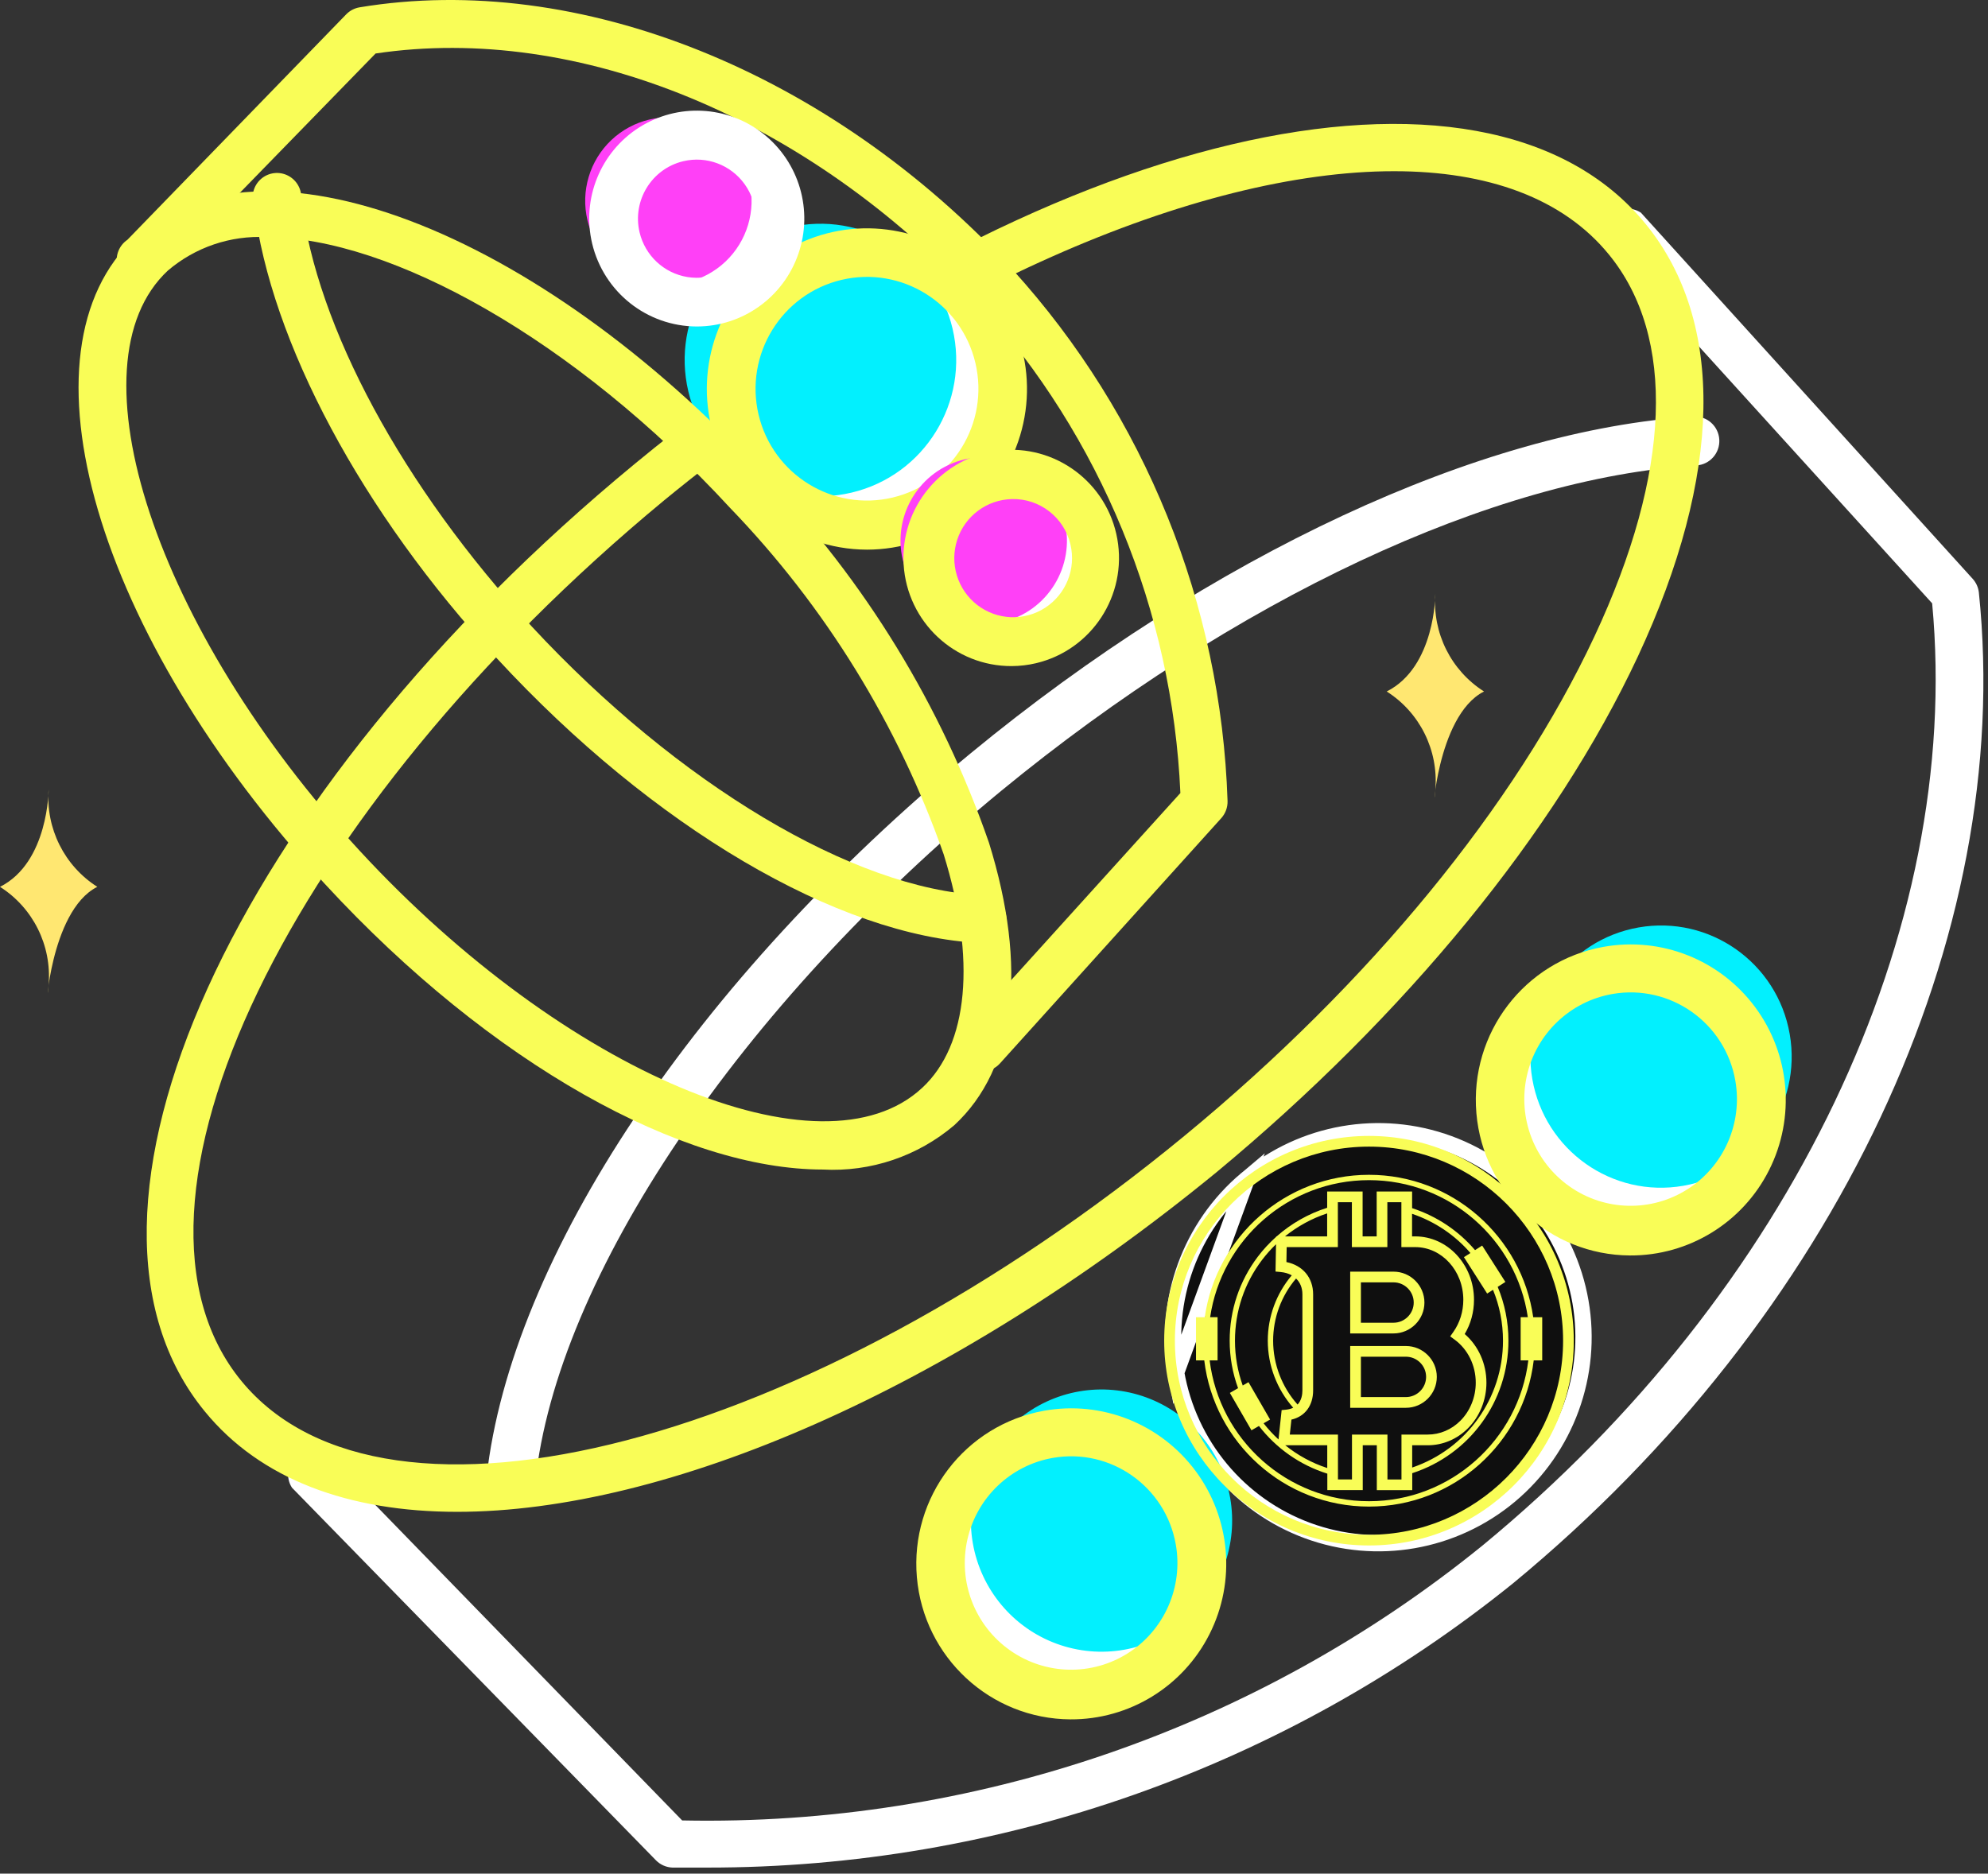 <svg viewBox="0 0 244 230" fill="none" xmlns="http://www.w3.org/2000/svg">
<rect x="0" y="0" width="244" height="230" fill="#333333" stroke="none"/>
<path d="M62.706 184.566H62.378C60.761 184.392 59.582 182.953 59.721 181.331C62.706 154.357 85.4 120.279 119.141 92.466C148.612 68.19 181.846 52.725 207.856 51.137C209.506 51.038 210.921 52.3 211.02 53.956C211.119 55.61 209.862 57.033 208.212 57.133C183.307 58.63 151.48 73.586 122.844 97.113C90.834 123.455 68.32 156.815 65.694 181.958C65.496 183.459 64.214 184.578 62.706 184.566Z" fill="white"/>
<path d="M86.773 229.255H82.531C81.778 229.227 81.063 228.916 80.53 228.384L35.831 182.617C35.066 181.421 35.242 179.848 36.255 178.854C37.267 177.859 38.837 177.716 40.011 178.512L83.726 223.468C119.424 224.195 154.234 212.233 181.993 189.691C219.855 158.491 240.908 114.315 237.146 74.064L197.075 29.917C196.493 28.702 196.787 27.247 197.797 26.358C198.806 25.469 200.283 25.37 201.404 26.11L242.131 71.065C242.549 71.532 242.812 72.119 242.88 72.744C247.271 115.061 225.352 161.667 185.699 194.365C157.652 216.985 122.746 229.292 86.773 229.255Z" fill="white"/>
<path d="M144.356 168.488L144.356 168.488C145.899 177.39 152.059 184.785 160.507 187.894C168.955 190.999 178.413 189.347 185.319 183.557C192.222 177.763 195.527 168.713 193.983 159.811C192.44 150.909 186.283 143.514 177.832 140.405C169.384 137.3 159.927 138.952 153.02 144.742L144.356 168.488ZM144.356 168.488C142.81 159.589 146.114 150.536 153.02 144.742L144.356 168.488Z" fill="#0F0F0F" stroke="white" stroke-width="2"/>
<path d="M184.375 137.76C185.896 146.518 194.2 152.38 202.923 150.854C211.645 149.328 217.488 140.993 215.968 132.235C214.448 123.48 206.143 117.615 197.42 119.141C188.698 120.667 182.855 129.002 184.375 137.76Z" fill="white"/>
<path d="M188.072 132.465C189.592 141.22 197.897 147.085 206.619 145.559C215.345 144.033 221.185 135.697 219.664 126.942C218.144 118.184 209.839 112.323 201.117 113.849C192.391 115.375 186.551 123.71 188.072 132.465Z" fill="#02F0FE"/>
<path d="M200.058 154.115C190.227 154.062 182.055 146.497 181.207 136.664C180.362 126.83 187.124 117.973 196.8 116.232C203.9 114.955 211.106 117.817 215.413 123.623C219.72 129.425 220.386 137.176 217.131 143.638C213.883 150.096 207.272 154.155 200.058 154.115ZM197.909 122.016C192.707 122.92 188.558 126.883 187.403 132.055C186.248 137.226 188.31 142.587 192.633 145.636C196.952 148.685 202.677 148.819 207.133 145.975C211.592 143.134 213.902 137.876 212.988 132.654C211.744 125.544 205 120.785 197.909 122.016Z" fill="#F9FD57"/>
<path d="M115.701 194.719C116.685 200.385 120.602 205.093 125.981 207.07C131.362 209.05 137.381 207.996 141.778 204.31C146.175 200.624 148.278 194.862 147.293 189.197C146.311 183.531 142.391 178.825 137.013 176.846C131.635 174.869 125.612 175.92 121.215 179.609C116.821 183.292 114.716 189.054 115.701 194.719Z" fill="white"/>
<path d="M119.399 189.424C120.38 195.09 124.301 199.798 129.679 201.775C135.057 203.751 141.08 202.701 145.477 199.012C149.874 195.326 151.973 189.564 150.991 183.898C150.01 178.232 146.09 173.524 140.711 171.547C135.333 169.571 129.31 170.621 124.914 174.31C120.517 177.999 118.417 183.758 119.399 189.424Z" fill="#02F0FE"/>
<path d="M131.385 211.061C121.554 211.008 113.379 203.443 112.534 193.61C111.689 183.776 118.451 174.919 128.127 173.179C135.224 171.901 142.433 174.764 146.74 180.569C151.047 186.375 151.713 194.126 148.458 200.584C145.207 207.042 138.596 211.098 131.385 211.061ZM129.236 178.962C124.034 179.867 119.885 183.829 118.73 189.001C117.575 194.172 119.637 199.534 123.96 202.582C128.279 205.631 134.004 205.765 138.46 202.924C142.916 200.084 145.229 194.822 144.315 189.604C143.07 182.49 136.323 177.729 129.236 178.962ZM56.108 185.585C42.791 185.585 31.95 181.598 25.144 173.269C5.197 148.993 28.399 97.743 77.966 56.893C127.533 16.043 182.147 3.127 202.004 27.523C211.767 39.511 211.411 58.304 201.019 80.603C190.928 102.182 172.505 124.661 149.304 143.902C116.454 170.81 81.756 185.585 56.108 185.585ZM171.099 21.016C147.003 21.016 113.023 35.551 81.52 61.415C35.415 99.54 11.944 148.06 29.653 169.552C47.361 191.04 99.195 177.492 145.449 139.371C168.142 120.671 185.968 98.909 195.703 78.111C205.11 58 205.735 41.338 197.465 31.238C191.82 24.313 182.565 21.016 171.099 21.016Z" fill="#F9FD57"/>
<path d="M120.305 115.754C102.807 114.914 80.114 101.516 61.034 80.867C44.372 62.885 33.234 41.907 31.175 25.211C30.776 24.052 31.119 22.765 32.042 21.963C32.965 21.161 34.284 21.003 35.368 21.569C36.451 22.134 37.086 23.303 36.968 24.524C38.848 40.138 49.419 59.74 65.276 76.914C83.191 96.217 104.779 109.162 120.546 109.883C122.194 109.883 123.531 111.225 123.531 112.879C123.531 114.535 122.194 115.875 120.546 115.875L120.305 115.754Z" fill="#F9FD57"/>
<path d="M120.541 131.517C119.42 131.455 118.429 130.768 117.974 129.736C117.522 128.705 117.68 127.508 118.389 126.632L144.876 97.349C143.882 74.984 135.125 53.673 120.12 37.108C99.219 14.48 70.971 2.85 46.098 6.567L19.822 33.541C19.165 34.563 17.961 35.088 16.765 34.868C15.573 34.644 14.632 33.721 14.384 32.531C14.137 31.34 14.632 30.116 15.638 29.435L42.512 1.74C42.949 1.299 43.512 1.007 44.125 0.901C70.999 -3.565 101.845 8.783 124.3 33.118C140.528 51.023 149.873 74.142 150.666 98.334C150.687 99.092 150.421 99.832 149.92 100.404L122.718 130.554C122.16 131.169 121.371 131.517 120.541 131.517Z" fill="#F9FD57"/>
<path d="M90.215 51.566C92.333 60.554 101.309 66.117 110.264 63.995C119.219 61.869 124.761 52.862 122.646 43.871C120.528 34.883 111.555 29.32 102.597 31.442C93.639 33.565 88.1 42.578 90.215 51.566Z" fill="white"/>
<path d="M84.482 48.039C86.6 57.027 95.573 62.593 104.531 60.468C113.486 58.342 119.029 49.332 116.914 40.344C114.796 31.356 105.822 25.793 96.865 27.916C87.91 30.041 82.364 39.051 84.482 48.039Z" fill="#02F0FE"/>
<path d="M106.421 67.472C97.308 67.457 89.394 61.173 87.279 52.275C85.359 44.107 88.802 35.616 95.856 31.11C102.913 26.603 112.031 27.076 118.59 32.282C125.148 37.487 127.705 46.289 124.962 54.217C122.222 62.145 114.781 67.463 106.421 67.472ZM93.103 50.898C94.853 58.267 102.216 62.82 109.56 61.076C116.902 59.33 121.451 51.942 119.72 44.57C117.989 37.198 110.635 32.627 103.287 34.355C95.924 36.101 91.366 43.507 93.103 50.898Z" fill="#F9FD57"/>
<path d="M75.575 29.177C76.872 34.687 82.375 38.096 87.862 36.794C93.351 35.492 96.748 29.969 95.451 24.462C94.153 18.952 88.651 15.542 83.164 16.845C77.674 18.147 74.278 23.67 75.575 29.177Z" fill="white"/>
<path d="M72.098 27.017C72.938 30.578 75.607 33.425 79.102 34.476C82.598 35.526 86.385 34.628 89.039 32.117C91.692 29.605 92.813 25.864 91.974 22.299C91.135 18.737 88.466 15.893 84.97 14.84C81.474 13.786 77.687 14.684 75.031 17.199C72.377 19.71 71.259 23.452 72.098 27.017Z" fill="#FF40F7"/>
<path d="M85.516 40.077C79.404 40.064 74.097 35.853 72.676 29.886C71.378 24.397 73.685 18.688 78.426 15.658C83.163 12.628 89.297 12.938 93.703 16.438C98.113 19.934 99.831 25.852 97.983 31.179C96.137 36.509 91.136 40.077 85.516 40.077ZM78.497 28.509C79.169 31.365 81.485 33.535 84.371 34.007C87.257 34.479 90.139 33.159 91.675 30.663C93.214 28.167 93.103 24.988 91.393 22.607C89.684 20.227 86.715 19.114 83.872 19.788C79.989 20.708 77.584 24.612 78.497 28.509Z" fill="white"/>
<path d="M114.278 70.854C115.576 76.365 121.078 79.774 126.565 78.472C132.051 77.17 135.451 71.647 134.154 66.14C132.857 60.633 127.354 57.22 121.867 58.522C116.378 59.824 112.981 65.347 114.278 70.854Z" fill="white"/>
<path d="M110.802 68.722C112.099 74.233 117.601 77.642 123.088 76.34C128.578 75.037 131.975 69.515 130.677 64.007C129.38 58.497 123.878 55.088 118.391 56.39C112.901 57.692 109.504 63.215 110.802 68.722Z" fill="#FF40F7"/>
<path d="M124.187 81.766C117.174 81.803 111.35 76.343 110.91 69.319C110.473 62.295 115.573 56.148 122.537 55.308C129.501 54.469 135.907 59.231 137.136 66.161C138.366 73.092 133.996 79.78 127.172 81.409C126.194 81.642 125.193 81.76 124.187 81.766ZM124.187 61.266C121.125 61.338 118.443 63.336 117.487 66.254C116.533 69.173 117.514 72.38 119.936 74.257C122.36 76.135 125.698 76.274 128.271 74.609C130.844 72.943 132.089 69.829 131.383 66.839C130.609 63.513 127.618 61.189 124.218 61.263H124.187V61.266ZM100.986 143.567C83.844 143.567 60.346 130.709 39.894 108.531C11.705 77.99 1.493 43.045 16.631 29.109C31.769 15.173 65.69 27.94 93.877 58.482C106.172 71.296 115.554 86.633 121.379 103.437C126.156 118.812 124.664 131.132 117.137 138.115C112.647 141.935 106.866 143.887 100.986 143.567ZM32.695 29.109C28.289 28.879 23.963 30.349 20.604 33.214C8.302 44.664 19.08 77.303 44.192 104.485C69.304 131.667 100.924 144.975 113.198 133.528C118.871 128.254 119.827 117.793 115.824 104.876C110.232 88.958 101.28 74.441 89.579 62.317C70.62 41.755 47.954 29.109 32.695 29.109Z" fill="#F9FD57"/>
<path d="M176.172 72.896C176.172 72.896 176.172 81.887 170.199 84.883C174.252 87.457 176.55 92.072 176.172 96.87C175.794 101.669 176.172 87.879 182.145 84.883C178.092 82.31 175.794 77.695 176.172 72.896ZM5.97 96.874C5.97 96.874 5.97 105.865 0 108.864C4.053 111.44 6.351 116.052 5.97 120.851C5.592 125.65 5.97 111.86 11.943 108.864C7.893 106.284 5.592 101.669 5.97 96.874Z" fill="#FFE771"/>
<path d="M174.829 159.896C174.829 157.805 173.125 156.101 171.034 156.101H165.718V163.686H171.034C173.125 163.686 174.829 161.985 174.829 159.896ZM167.032 157.415H171.034C172.402 157.415 173.515 158.527 173.515 159.896C173.515 161.26 172.402 162.372 171.034 162.372H167.032V157.415ZM176.349 169.019C176.349 166.931 174.645 165.23 172.554 165.23H165.718V172.815H172.554C174.645 172.815 176.349 171.111 176.349 169.019ZM172.554 171.498H167.032V166.543H172.554C173.923 166.543 175.035 167.653 175.035 169.019C175.032 170.385 173.92 171.498 172.554 171.498ZM168.025 139.44C154.165 139.44 142.888 150.715 142.888 164.577C142.888 178.439 154.165 189.715 168.025 189.715C181.885 189.715 193.162 178.439 193.162 164.577C193.162 150.715 181.885 139.44 168.025 139.44ZM168.025 188.401C154.89 188.401 144.201 177.714 144.201 164.577C144.201 151.441 154.887 140.754 168.025 140.754C181.16 140.754 191.849 151.441 191.849 164.577C191.846 177.714 181.16 188.401 168.025 188.401ZM188.182 161.697C186.778 151.828 178.274 144.214 168.025 144.214C157.776 144.214 149.272 151.828 147.868 161.697H146.793V166.995H147.807C149.007 177.088 157.616 184.941 168.025 184.941C178.437 184.941 187.046 177.088 188.243 166.995H189.286V161.697H188.182ZM168.025 184.282C157.977 184.282 149.662 176.724 148.468 166.992H149.441V161.694H148.529C149.927 152.189 158.137 144.869 168.025 144.869C177.913 144.869 186.12 152.189 187.521 161.694H186.639V166.992H187.582C186.388 176.724 178.073 184.282 168.025 184.282ZM184.766 157.365L181.915 152.9L181.041 153.459C179.043 151.12 176.404 149.311 173.323 148.309L173.317 148.33V146.265H168.969V151.776H167.242V146.265H162.893V148.26C160.613 148.979 158.49 150.185 156.693 151.773H156.634V151.825C155.807 152.565 155.047 153.381 154.377 154.269C152.12 157.257 150.926 160.82 150.926 164.574C150.926 166.605 151.287 168.574 151.957 170.406L150.949 170.988L153.6 175.576L154.52 175.046C156.614 177.749 159.509 179.832 162.911 180.898V182.916H167.259V177.411H168.986V182.922H173.334V180.842C180.394 178.544 185.139 172.005 185.139 164.574C185.139 162.253 184.676 160.016 183.822 157.971L184.766 157.365ZM162.89 148.95V151.773H157.712C159.253 150.532 161.012 149.568 162.89 148.95ZM156.92 176.7C156.256 176.089 155.644 175.425 155.088 174.717L155.886 174.256L153.236 169.669L152.528 170.077C151.91 168.344 151.576 166.491 151.576 164.577C151.576 160.965 152.723 157.54 154.896 154.668C155.417 153.981 155.991 153.334 156.614 152.737L156.553 156.089L157.162 156.145C157.692 156.194 158.158 156.334 158.548 156.553C156.649 158.792 155.603 161.63 155.603 164.577C155.603 167.61 156.731 170.549 158.723 172.806C158.481 172.925 158.19 173.01 157.837 173.045L157.304 173.097L156.92 176.7ZM159.075 156.943C159.573 157.421 159.853 158.088 159.853 158.889V170.674C159.853 171.175 159.751 171.897 159.259 172.416C157.342 170.269 156.259 167.467 156.259 164.574C156.262 161.769 157.261 159.072 159.075 156.943ZM162.902 180.21C160.994 179.587 159.259 178.629 157.747 177.414H162.902V180.21ZM172.012 176.1V181.611H170.291V176.1H165.937V181.605H164.216V176.1H158.306L158.504 174.265C160.161 173.887 161.169 172.553 161.169 170.674V158.889C161.169 156.841 159.902 155.338 157.89 154.924L157.922 153.089H164.204V147.578H165.925V153.089H170.279V147.578H172.001V153.089H173.704C176.958 153.089 179.602 155.993 179.602 159.559C179.602 161.006 179.174 162.378 178.367 163.52L177.991 164.05L178.516 164.432C180.152 165.62 181.128 167.601 181.128 169.727C181.131 171.495 180.444 173.199 179.244 174.402C178.152 175.497 176.727 176.1 175.236 176.1H172.012ZM184.472 164.577C184.472 171.652 180.001 177.88 173.326 180.149V177.414H175.233C177.077 177.414 178.83 176.674 180.17 175.331C181.615 173.884 182.442 171.839 182.439 169.727C182.439 167.4 181.454 165.212 179.774 163.759C180.519 162.506 180.913 161.067 180.913 159.559C180.913 155.265 177.677 151.773 173.699 151.773H173.311V149C176.16 149.967 178.606 151.65 180.476 153.815L179.678 154.324L182.529 158.79L183.246 158.332C184.044 160.272 184.472 162.384 184.472 164.577Z" fill="#F9FD57"/>
</svg>
